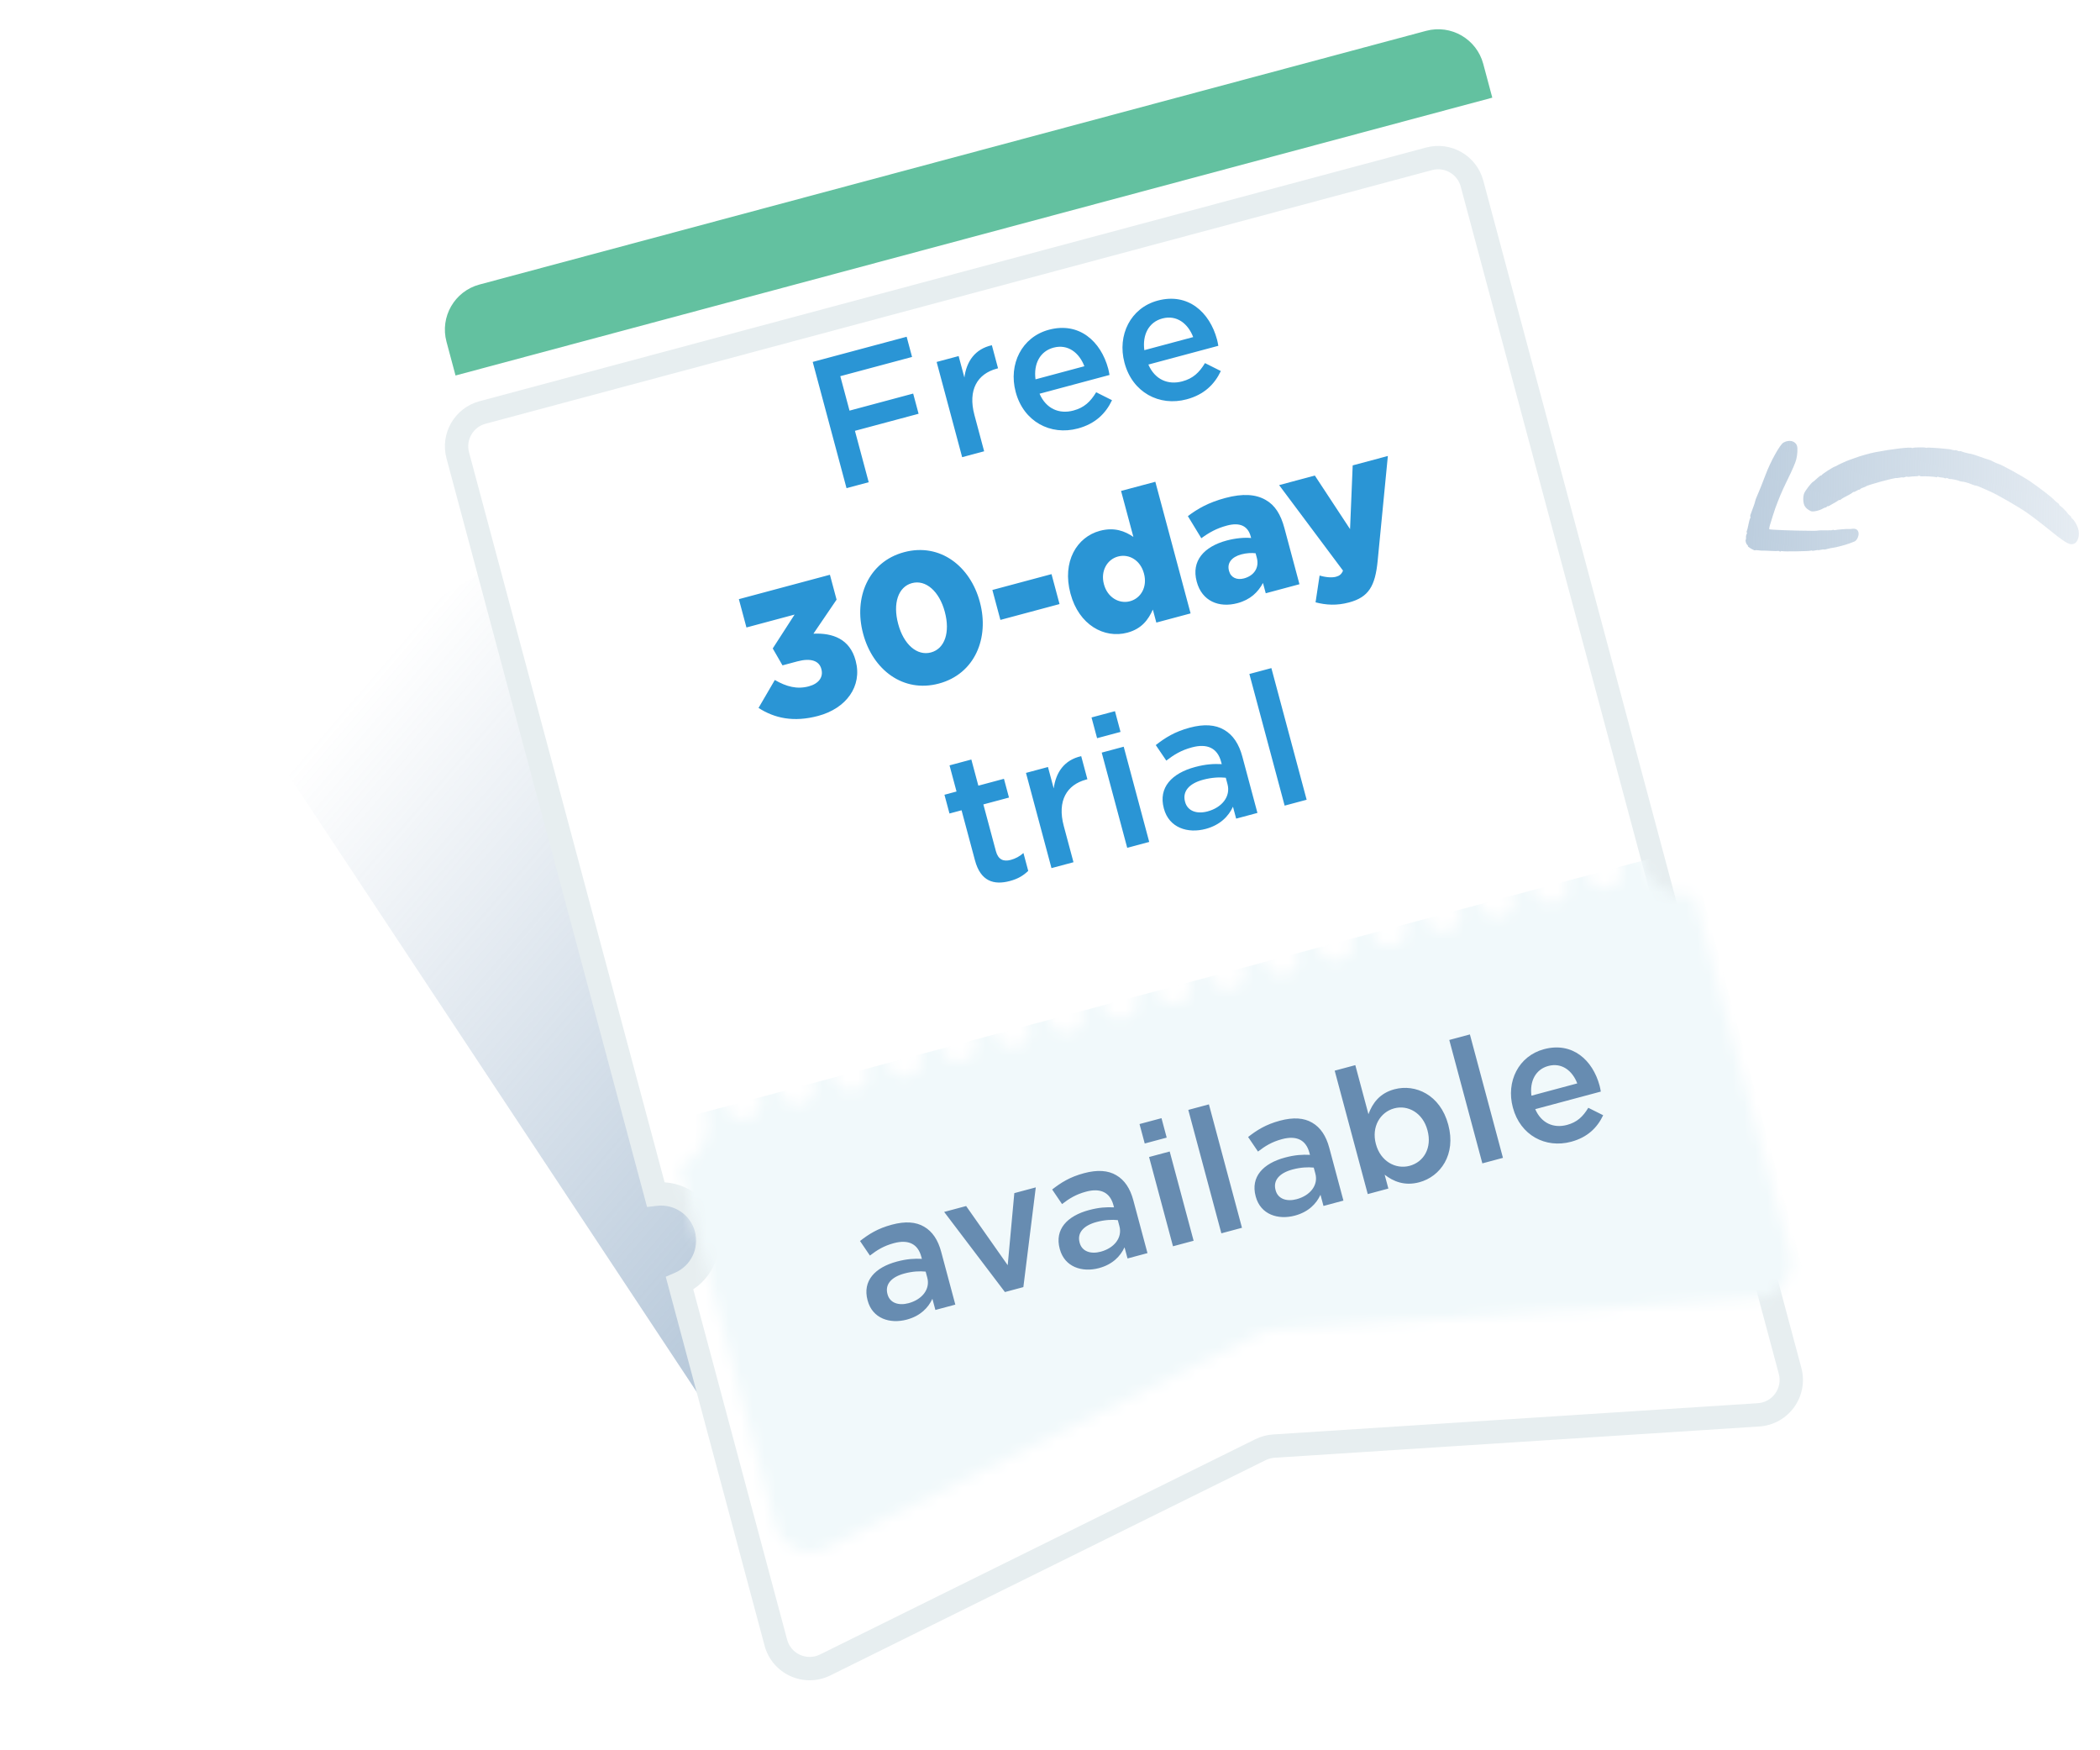 <svg width="180" height="150" viewBox="0 0 180 150" fill="none" xmlns="http://www.w3.org/2000/svg">
<g clip-path="url(#clip0_1_56)">
<g filter="url(#filter0_f_1_56)">
<path d="M66.125 128.975L21.125 60.974L76.125 28.475L95.125 94.975L66.125 128.975Z" fill="url(#paint0_linear_1_56)"/>
</g>
<rect x="60.18" y="91.74" width="81" height="7" transform="rotate(-15 60.18 91.74)" fill="#F2F6F7"/>
<g filter="url(#filter1_d_1_56)">
<mask id="path-3-outside-1_1_56" maskUnits="userSpaceOnUse" x="37.236" y="1.608" width="118.371" height="133.927" fill="black">
<rect fill="white" x="37.236" y="1.608" width="118.371" height="133.927"/>
<path fill-rule="evenodd" clip-rule="evenodd" d="M41.359 25.351C39.758 25.779 38.809 27.424 39.237 29.025L56.204 92.346C58.145 92.118 60.01 93.342 60.53 95.284C61.051 97.228 60.048 99.22 58.253 99.992L66.501 130.776C66.992 132.605 69.032 133.528 70.729 132.689L108.048 114.236C108.403 114.061 108.789 113.957 109.185 113.932L150.73 111.252C152.619 111.131 153.925 109.311 153.435 107.482L145.192 76.718C143.194 77.037 141.237 75.8 140.702 73.803C140.167 71.805 141.242 69.755 143.132 69.033L126.171 5.731C125.742 4.131 124.097 3.181 122.496 3.61L41.359 25.351ZM137.148 73.202C136.348 73.416 135.873 74.239 136.087 75.039C136.302 75.839 137.124 76.314 137.924 76.1C138.724 75.885 139.199 75.063 138.985 74.263C138.771 73.463 137.948 72.988 137.148 73.202ZM131.472 76.276C131.258 75.475 131.733 74.653 132.533 74.439C133.333 74.224 134.156 74.699 134.37 75.499C134.584 76.299 134.11 77.122 133.309 77.336C132.509 77.551 131.687 77.076 131.472 76.276ZM127.918 75.675C127.118 75.89 126.643 76.712 126.857 77.512C127.072 78.312 127.894 78.787 128.694 78.573C129.495 78.359 129.969 77.536 129.755 76.736C129.541 75.936 128.718 75.461 127.918 75.675ZM122.242 78.749C122.028 77.949 122.503 77.126 123.303 76.912C124.103 76.697 124.926 77.172 125.14 77.972C125.354 78.773 124.88 79.595 124.079 79.809C123.279 80.024 122.457 79.549 122.242 78.749ZM118.688 78.148C117.888 78.363 117.413 79.185 117.627 79.986C117.842 80.786 118.664 81.26 119.464 81.046C120.265 80.832 120.739 80.009 120.525 79.209C120.311 78.409 119.488 77.934 118.688 78.148ZM113.012 81.222C112.798 80.422 113.273 79.599 114.073 79.385C114.873 79.171 115.696 79.645 115.91 80.446C116.124 81.246 115.65 82.068 114.849 82.283C114.049 82.497 113.227 82.022 113.012 81.222ZM109.458 80.621C108.658 80.836 108.183 81.658 108.397 82.459C108.612 83.259 109.434 83.734 110.234 83.519C111.035 83.305 111.509 82.482 111.295 81.682C111.081 80.882 110.258 80.407 109.458 80.621ZM103.782 83.695C103.568 82.895 104.043 82.073 104.843 81.858C105.643 81.644 106.466 82.118 106.68 82.919C106.895 83.719 106.42 84.541 105.619 84.756C104.819 84.97 103.997 84.495 103.782 83.695ZM100.228 83.095C99.428 83.309 98.953 84.132 99.167 84.932C99.382 85.732 100.204 86.207 101.004 85.992C101.805 85.778 102.28 84.956 102.065 84.155C101.851 83.355 101.028 82.88 100.228 83.095ZM94.552 86.168C94.338 85.368 94.813 84.546 95.613 84.331C96.413 84.117 97.236 84.592 97.45 85.392C97.665 86.192 97.19 87.015 96.389 87.229C95.589 87.443 94.767 86.969 94.552 86.168ZM90.998 85.568C90.198 85.782 89.723 86.605 89.937 87.405C90.152 88.205 90.974 88.68 91.775 88.466C92.575 88.251 93.05 87.429 92.835 86.629C92.621 85.828 91.798 85.353 90.998 85.568ZM85.322 88.641C85.108 87.841 85.583 87.019 86.383 86.804C87.183 86.59 88.006 87.065 88.22 87.865C88.435 88.665 87.96 89.488 87.159 89.702C86.359 89.917 85.537 89.442 85.322 88.641ZM81.768 88.041C80.968 88.255 80.493 89.078 80.707 89.878C80.922 90.678 81.744 91.153 82.544 90.939C83.345 90.724 83.82 89.902 83.605 89.102C83.391 88.301 82.568 87.827 81.768 88.041ZM76.092 91.115C75.878 90.314 76.353 89.492 77.153 89.278C77.953 89.063 78.776 89.538 78.99 90.338C79.205 91.138 78.73 91.961 77.93 92.175C77.129 92.39 76.307 91.915 76.092 91.115ZM72.538 90.514C71.738 90.728 71.263 91.551 71.478 92.351C71.692 93.151 72.514 93.626 73.315 93.412C74.115 93.198 74.59 92.375 74.375 91.575C74.161 90.775 73.338 90.3 72.538 90.514ZM66.862 93.588C66.648 92.788 67.123 91.965 67.923 91.751C68.723 91.536 69.546 92.011 69.76 92.811C69.975 93.612 69.5 94.434 68.7 94.648C67.899 94.863 67.077 94.388 66.862 93.588ZM63.308 92.987C62.508 93.202 62.033 94.024 62.248 94.824C62.462 95.625 63.284 96.1 64.085 95.885C64.885 95.671 65.36 94.848 65.145 94.048C64.931 93.248 64.108 92.773 63.308 92.987Z"/>
</mask>
<path fill-rule="evenodd" clip-rule="evenodd" d="M41.359 25.351C39.758 25.779 38.809 27.424 39.237 29.025L56.204 92.346C58.145 92.118 60.01 93.342 60.53 95.284C61.051 97.228 60.048 99.22 58.253 99.992L66.501 130.776C66.992 132.605 69.032 133.528 70.729 132.689L108.048 114.236C108.403 114.061 108.789 113.957 109.185 113.932L150.73 111.252C152.619 111.131 153.925 109.311 153.435 107.482L145.192 76.718C143.194 77.037 141.237 75.8 140.702 73.803C140.167 71.805 141.242 69.755 143.132 69.033L126.171 5.731C125.742 4.131 124.097 3.181 122.496 3.61L41.359 25.351ZM137.148 73.202C136.348 73.416 135.873 74.239 136.087 75.039C136.302 75.839 137.124 76.314 137.924 76.1C138.724 75.885 139.199 75.063 138.985 74.263C138.771 73.463 137.948 72.988 137.148 73.202ZM131.472 76.276C131.258 75.475 131.733 74.653 132.533 74.439C133.333 74.224 134.156 74.699 134.37 75.499C134.584 76.299 134.11 77.122 133.309 77.336C132.509 77.551 131.687 77.076 131.472 76.276ZM127.918 75.675C127.118 75.89 126.643 76.712 126.857 77.512C127.072 78.312 127.894 78.787 128.694 78.573C129.495 78.359 129.969 77.536 129.755 76.736C129.541 75.936 128.718 75.461 127.918 75.675ZM122.242 78.749C122.028 77.949 122.503 77.126 123.303 76.912C124.103 76.697 124.926 77.172 125.14 77.972C125.354 78.773 124.88 79.595 124.079 79.809C123.279 80.024 122.457 79.549 122.242 78.749ZM118.688 78.148C117.888 78.363 117.413 79.185 117.627 79.986C117.842 80.786 118.664 81.26 119.464 81.046C120.265 80.832 120.739 80.009 120.525 79.209C120.311 78.409 119.488 77.934 118.688 78.148ZM113.012 81.222C112.798 80.422 113.273 79.599 114.073 79.385C114.873 79.171 115.696 79.645 115.91 80.446C116.124 81.246 115.65 82.068 114.849 82.283C114.049 82.497 113.227 82.022 113.012 81.222ZM109.458 80.621C108.658 80.836 108.183 81.658 108.397 82.459C108.612 83.259 109.434 83.734 110.234 83.519C111.035 83.305 111.509 82.482 111.295 81.682C111.081 80.882 110.258 80.407 109.458 80.621ZM103.782 83.695C103.568 82.895 104.043 82.073 104.843 81.858C105.643 81.644 106.466 82.118 106.68 82.919C106.895 83.719 106.42 84.541 105.619 84.756C104.819 84.97 103.997 84.495 103.782 83.695ZM100.228 83.095C99.428 83.309 98.953 84.132 99.167 84.932C99.382 85.732 100.204 86.207 101.004 85.992C101.805 85.778 102.28 84.956 102.065 84.155C101.851 83.355 101.028 82.88 100.228 83.095ZM94.552 86.168C94.338 85.368 94.813 84.546 95.613 84.331C96.413 84.117 97.236 84.592 97.45 85.392C97.665 86.192 97.19 87.015 96.389 87.229C95.589 87.443 94.767 86.969 94.552 86.168ZM90.998 85.568C90.198 85.782 89.723 86.605 89.937 87.405C90.152 88.205 90.974 88.68 91.775 88.466C92.575 88.251 93.05 87.429 92.835 86.629C92.621 85.828 91.798 85.353 90.998 85.568ZM85.322 88.641C85.108 87.841 85.583 87.019 86.383 86.804C87.183 86.59 88.006 87.065 88.22 87.865C88.435 88.665 87.96 89.488 87.159 89.702C86.359 89.917 85.537 89.442 85.322 88.641ZM81.768 88.041C80.968 88.255 80.493 89.078 80.707 89.878C80.922 90.678 81.744 91.153 82.544 90.939C83.345 90.724 83.82 89.902 83.605 89.102C83.391 88.301 82.568 87.827 81.768 88.041ZM76.092 91.115C75.878 90.314 76.353 89.492 77.153 89.278C77.953 89.063 78.776 89.538 78.99 90.338C79.205 91.138 78.73 91.961 77.93 92.175C77.129 92.39 76.307 91.915 76.092 91.115ZM72.538 90.514C71.738 90.728 71.263 91.551 71.478 92.351C71.692 93.151 72.514 93.626 73.315 93.412C74.115 93.198 74.59 92.375 74.375 91.575C74.161 90.775 73.338 90.3 72.538 90.514ZM66.862 93.588C66.648 92.788 67.123 91.965 67.923 91.751C68.723 91.536 69.546 92.011 69.76 92.811C69.975 93.612 69.5 94.434 68.7 94.648C67.899 94.863 67.077 94.388 66.862 93.588ZM63.308 92.987C62.508 93.202 62.033 94.024 62.248 94.824C62.462 95.625 63.284 96.1 64.085 95.885C64.885 95.671 65.36 94.848 65.145 94.048C64.931 93.248 64.108 92.773 63.308 92.987Z" fill="white"/>
<path d="M39.237 29.025L38.272 29.284L39.237 29.025ZM56.204 92.346L55.238 92.605L55.462 93.44L56.321 93.339L56.204 92.346ZM58.253 99.992L57.858 99.074L57.063 99.416L57.287 100.251L58.253 99.992ZM66.501 130.776L65.536 131.035L66.501 130.776ZM70.729 132.689L71.172 133.585L71.172 133.585L70.729 132.689ZM108.048 114.236L107.605 113.34L107.605 113.34L108.048 114.236ZM109.185 113.932L109.12 112.934L109.12 112.934L109.185 113.932ZM150.73 111.252L150.795 112.25L150.795 112.25L150.73 111.252ZM145.192 76.718L146.158 76.46L145.924 75.589L145.034 75.731L145.192 76.718ZM143.132 69.033L143.49 69.967L144.332 69.645L144.098 68.774L143.132 69.033ZM40.203 28.766C39.917 27.699 40.551 26.602 41.617 26.316L41.1 24.385C38.966 24.956 37.7 27.15 38.272 29.284L40.203 28.766ZM57.17 92.087L40.203 28.766L38.272 29.284L55.238 92.605L57.17 92.087ZM61.496 95.026C60.845 92.596 58.514 91.068 56.087 91.353L56.321 93.339C57.776 93.168 59.174 94.087 59.564 95.543L61.496 95.026ZM58.648 100.911C60.892 99.945 62.147 97.455 61.496 95.026L59.564 95.543C59.955 97 59.203 98.495 57.858 99.074L58.648 100.911ZM67.468 130.517L59.219 99.734L57.287 100.251L65.536 131.035L67.468 130.517ZM70.286 131.792C69.154 132.352 67.794 131.736 67.468 130.517L65.536 131.035C66.189 133.473 68.909 134.704 71.172 133.585L70.286 131.792ZM107.605 113.34L70.286 131.792L71.172 133.585L108.491 115.133L107.605 113.34ZM109.12 112.934C108.593 112.968 108.078 113.106 107.605 113.34L108.491 115.133C108.728 115.016 108.986 114.947 109.249 114.93L109.12 112.934ZM150.666 110.255L109.12 112.934L109.249 114.93L150.795 112.25L150.666 110.255ZM152.469 107.741C152.796 108.96 151.925 110.173 150.666 110.255L150.795 112.25C153.313 112.088 155.054 109.662 154.401 107.223L152.469 107.741ZM144.226 76.977L152.469 107.741L154.401 107.223L146.158 76.46L144.226 76.977ZM139.736 74.061C140.405 76.559 142.851 78.105 145.349 77.706L145.034 75.731C143.536 75.97 142.069 75.041 141.668 73.544L139.736 74.061ZM142.775 68.099C140.412 69.002 139.067 71.564 139.736 74.061L141.668 73.544C141.267 72.046 142.073 70.508 143.49 69.967L142.775 68.099ZM125.205 5.99L142.166 69.291L144.098 68.774L127.137 5.472L125.205 5.99ZM122.755 4.576C123.822 4.29 124.919 4.923 125.205 5.99L127.137 5.472C126.565 3.338 124.372 2.072 122.238 2.644L122.755 4.576ZM41.617 26.316L122.755 4.576L122.238 2.644L41.1 24.385L41.617 26.316ZM137.053 74.78C136.982 74.514 137.14 74.239 137.407 74.168L136.889 72.236C135.555 72.593 134.764 73.964 135.121 75.298L137.053 74.78ZM137.665 75.134C137.399 75.205 137.125 75.047 137.053 74.78L135.121 75.298C135.479 76.632 136.849 77.423 138.183 77.066L137.665 75.134ZM138.019 74.522C138.091 74.788 137.932 75.062 137.665 75.134L138.183 77.066C139.517 76.708 140.308 75.338 139.951 74.004L138.019 74.522ZM137.407 74.168C137.673 74.097 137.948 74.255 138.019 74.522L139.951 74.004C139.594 72.67 138.223 71.879 136.889 72.236L137.407 74.168ZM132.274 73.473C130.94 73.83 130.149 75.201 130.506 76.534L132.438 76.017C132.367 75.75 132.525 75.476 132.792 75.404L132.274 73.473ZM135.336 75.24C134.979 73.907 133.608 73.115 132.274 73.473L132.792 75.404C133.058 75.333 133.333 75.491 133.404 75.758L135.336 75.24ZM133.568 78.302C134.902 77.945 135.693 76.574 135.336 75.24L133.404 75.758C133.476 76.025 133.317 76.299 133.05 76.37L133.568 78.302ZM130.506 76.534C130.864 77.868 132.234 78.66 133.568 78.302L133.05 76.37C132.784 76.442 132.51 76.284 132.438 76.017L130.506 76.534ZM127.823 77.254C127.752 76.987 127.91 76.713 128.177 76.641L127.659 74.709C126.325 75.067 125.534 76.437 125.891 77.771L127.823 77.254ZM128.436 77.607C128.169 77.678 127.895 77.52 127.823 77.254L125.891 77.771C126.249 79.105 127.619 79.896 128.953 79.539L128.436 77.607ZM128.789 76.995C128.861 77.261 128.702 77.536 128.436 77.607L128.953 79.539C130.287 79.181 131.078 77.811 130.721 76.477L128.789 76.995ZM128.177 76.641C128.443 76.57 128.718 76.728 128.789 76.995L130.721 76.477C130.364 75.143 128.993 74.352 127.659 74.709L128.177 76.641ZM123.044 75.946C121.71 76.303 120.919 77.674 121.276 79.008L123.208 78.49C123.137 78.223 123.295 77.949 123.562 77.878L123.044 75.946ZM126.106 77.714C125.749 76.38 124.378 75.588 123.044 75.946L123.562 77.878C123.828 77.806 124.103 77.965 124.174 78.231L126.106 77.714ZM124.338 80.775C125.672 80.418 126.463 79.047 126.106 77.714L124.174 78.231C124.246 78.498 124.087 78.772 123.821 78.844L124.338 80.775ZM121.276 79.008C121.634 80.341 123.005 81.133 124.338 80.775L123.821 78.844C123.554 78.915 123.28 78.757 123.208 78.49L121.276 79.008ZM118.593 79.727C118.522 79.46 118.68 79.186 118.947 79.114L118.429 77.182C117.095 77.54 116.304 78.911 116.661 80.244L118.593 79.727ZM119.206 80.08C118.939 80.152 118.665 79.993 118.593 79.727L116.661 80.244C117.019 81.578 118.39 82.369 119.723 82.012L119.206 80.08ZM119.559 79.468C119.631 79.734 119.472 80.009 119.206 80.08L119.723 82.012C121.057 81.655 121.848 80.284 121.491 78.95L119.559 79.468ZM118.947 79.114C119.213 79.043 119.488 79.201 119.559 79.468L121.491 78.95C121.134 77.617 119.763 76.825 118.429 77.182L118.947 79.114ZM113.814 78.419C112.48 78.776 111.689 80.147 112.046 81.481L113.978 80.963C113.907 80.697 114.065 80.422 114.332 80.351L113.814 78.419ZM116.876 80.187C116.519 78.853 115.148 78.062 113.814 78.419L114.332 80.351C114.598 80.279 114.873 80.438 114.944 80.704L116.876 80.187ZM115.108 83.249C116.442 82.891 117.233 81.52 116.876 80.187L114.944 80.704C115.016 80.971 114.857 81.245 114.591 81.317L115.108 83.249ZM112.046 81.481C112.404 82.814 113.775 83.606 115.108 83.249L114.591 81.317C114.324 81.388 114.05 81.23 113.978 80.963L112.046 81.481ZM109.363 82.2C109.292 81.933 109.45 81.659 109.717 81.587L109.199 79.656C107.865 80.013 107.074 81.384 107.431 82.717L109.363 82.2ZM109.976 82.553C109.709 82.625 109.435 82.466 109.363 82.2L107.431 82.717C107.789 84.051 109.16 84.843 110.493 84.485L109.976 82.553ZM110.329 81.941C110.401 82.208 110.242 82.482 109.976 82.553L110.493 84.485C111.827 84.128 112.618 82.757 112.261 81.423L110.329 81.941ZM109.717 81.587C109.984 81.516 110.258 81.674 110.329 81.941L112.261 81.423C111.904 80.09 110.533 79.298 109.199 79.656L109.717 81.587ZM104.584 80.892C103.251 81.249 102.459 82.62 102.816 83.954L104.748 83.436C104.677 83.17 104.835 82.895 105.102 82.824L104.584 80.892ZM107.646 82.66C107.289 81.326 105.918 80.535 104.584 80.892L105.102 82.824C105.369 82.752 105.643 82.911 105.714 83.178L107.646 82.66ZM105.878 85.722C107.212 85.364 108.003 83.994 107.646 82.66L105.714 83.178C105.786 83.444 105.627 83.719 105.361 83.79L105.878 85.722ZM102.816 83.954C103.174 85.288 104.545 86.079 105.878 85.722L105.361 83.79C105.094 83.861 104.82 83.703 104.748 83.436L102.816 83.954ZM100.133 84.673C100.062 84.406 100.22 84.132 100.487 84.061L99.969 82.129C98.635 82.486 97.844 83.857 98.201 85.191L100.133 84.673ZM100.746 85.026C100.479 85.098 100.205 84.94 100.133 84.673L98.201 85.191C98.559 86.524 99.93 87.316 101.263 86.958L100.746 85.026ZM101.099 84.414C101.171 84.681 101.012 84.955 100.746 85.026L101.263 86.958C102.597 86.601 103.388 85.23 103.031 83.897L101.099 84.414ZM100.487 84.061C100.754 83.989 101.028 84.147 101.099 84.414L103.031 83.897C102.674 82.563 101.303 81.771 99.969 82.129L100.487 84.061ZM95.354 83.365C94.02 83.723 93.229 85.094 93.586 86.427L95.518 85.909C95.447 85.643 95.605 85.369 95.872 85.297L95.354 83.365ZM98.416 85.133C98.059 83.799 96.688 83.008 95.354 83.365L95.872 85.297C96.139 85.226 96.413 85.384 96.484 85.651L98.416 85.133ZM96.648 88.195C97.982 87.838 98.773 86.467 98.416 85.133L96.484 85.651C96.556 85.917 96.397 86.192 96.131 86.263L96.648 88.195ZM93.586 86.427C93.944 87.761 95.315 88.552 96.648 88.195L96.131 86.263C95.864 86.335 95.59 86.176 95.518 85.909L93.586 86.427ZM90.903 87.146C90.832 86.879 90.99 86.605 91.257 86.534L90.739 84.602C89.406 84.959 88.614 86.33 88.972 87.664L90.903 87.146ZM91.516 87.5C91.249 87.571 90.975 87.413 90.903 87.146L88.972 87.664C89.329 88.997 90.7 89.789 92.033 89.431L91.516 87.5ZM91.869 86.887C91.941 87.154 91.782 87.428 91.516 87.5L92.033 89.431C93.367 89.074 94.158 87.703 93.801 86.37L91.869 86.887ZM91.257 86.534C91.524 86.462 91.798 86.621 91.869 86.887L93.801 86.37C93.444 85.036 92.073 84.245 90.739 84.602L91.257 86.534ZM86.124 85.838C84.791 86.196 83.999 87.567 84.356 88.9L86.288 88.383C86.217 88.116 86.375 87.842 86.642 87.77L86.124 85.838ZM89.186 87.606C88.829 86.273 87.458 85.481 86.124 85.838L86.642 87.77C86.909 87.699 87.183 87.857 87.254 88.124L89.186 87.606ZM87.418 90.668C88.752 90.311 89.543 88.94 89.186 87.606L87.254 88.124C87.326 88.391 87.167 88.665 86.901 88.736L87.418 90.668ZM84.356 88.9C84.714 90.234 86.085 91.025 87.418 90.668L86.901 88.736C86.634 88.808 86.36 88.649 86.288 88.383L84.356 88.9ZM81.673 89.619C81.602 89.353 81.76 89.078 82.027 89.007L81.509 87.075C80.176 87.432 79.384 88.803 79.742 90.137L81.673 89.619ZM82.286 89.973C82.019 90.044 81.745 89.886 81.673 89.619L79.742 90.137C80.099 91.471 81.47 92.262 82.803 91.905L82.286 89.973ZM82.639 89.361C82.711 89.627 82.552 89.901 82.286 89.973L82.803 91.905C84.137 91.547 84.928 90.177 84.571 88.843L82.639 89.361ZM82.027 89.007C82.294 88.935 82.568 89.094 82.639 89.361L84.571 88.843C84.214 87.509 82.843 86.718 81.509 87.075L82.027 89.007ZM76.894 88.312C75.561 88.669 74.769 90.04 75.126 91.374L77.058 90.856C76.987 90.589 77.145 90.315 77.412 90.243L76.894 88.312ZM79.956 90.079C79.599 88.746 78.228 87.954 76.894 88.312L77.412 90.243C77.679 90.172 77.953 90.33 78.024 90.597L79.956 90.079ZM78.188 93.141C79.522 92.784 80.314 91.413 79.956 90.079L78.024 90.597C78.096 90.864 77.938 91.138 77.671 91.209L78.188 93.141ZM75.126 91.374C75.484 92.707 76.855 93.499 78.188 93.141L77.671 91.209C77.404 91.281 77.13 91.123 77.058 90.856L75.126 91.374ZM72.443 92.092C72.372 91.826 72.53 91.552 72.797 91.48L72.279 89.548C70.946 89.906 70.154 91.276 70.511 92.61L72.443 92.092ZM73.056 92.446C72.789 92.517 72.515 92.359 72.443 92.092L70.511 92.61C70.869 93.944 72.24 94.735 73.573 94.378L73.056 92.446ZM73.409 91.834C73.481 92.1 73.323 92.374 73.056 92.446L73.573 94.378C74.907 94.02 75.698 92.65 75.341 91.316L73.409 91.834ZM72.797 91.48C73.064 91.409 73.338 91.567 73.409 91.834L75.341 91.316C74.984 89.982 73.613 89.191 72.279 89.548L72.797 91.48ZM67.664 90.785C66.331 91.142 65.539 92.513 65.897 93.847L67.828 93.329C67.757 93.062 67.915 92.788 68.182 92.717L67.664 90.785ZM70.726 92.553C70.369 91.219 68.998 90.427 67.664 90.785L68.182 92.717C68.449 92.645 68.723 92.803 68.794 93.07L70.726 92.553ZM68.958 95.614C70.292 95.257 71.084 93.886 70.726 92.553L68.794 93.07C68.866 93.337 68.707 93.611 68.441 93.683L68.958 95.614ZM65.897 93.847C66.254 95.18 67.625 95.972 68.958 95.614L68.441 93.683C68.174 93.754 67.9 93.596 67.828 93.329L65.897 93.847ZM63.213 94.566C63.142 94.299 63.3 94.025 63.567 93.953L63.049 92.021C61.716 92.379 60.924 93.75 61.282 95.083L63.213 94.566ZM63.826 94.919C63.559 94.991 63.285 94.832 63.213 94.566L61.282 95.083C61.639 96.417 63.01 97.208 64.343 96.851L63.826 94.919ZM64.179 94.307C64.251 94.573 64.093 94.848 63.826 94.919L64.343 96.851C65.677 96.494 66.469 95.123 66.111 93.789L64.179 94.307ZM63.567 93.953C63.834 93.882 64.108 94.04 64.179 94.307L66.111 93.789C65.754 92.456 64.383 91.664 63.049 92.021L63.567 93.953Z" fill="#E7EEF0" mask="url(#path-3-outside-1_1_56)"/>
</g>
<mask id="mask0_1_56" style="mask-type:alpha" maskUnits="userSpaceOnUse" x="39" y="3" width="115" height="131">
<path fill-rule="evenodd" clip-rule="evenodd" d="M41.359 25.351C39.758 25.779 38.809 27.424 39.237 29.025L56.204 92.346C58.145 92.118 60.01 93.342 60.53 95.284C61.051 97.228 60.048 99.22 58.253 99.992L66.501 130.776C66.992 132.605 69.032 133.528 70.729 132.689L108.048 114.236C108.403 114.061 108.789 113.957 109.185 113.932L150.73 111.252C152.619 111.131 153.925 109.311 153.435 107.482L145.192 76.718C143.194 77.037 141.237 75.8 140.702 73.803C140.167 71.805 141.242 69.755 143.132 69.033L126.171 5.731C125.742 4.131 124.097 3.181 122.496 3.61L41.359 25.351ZM137.148 73.202C136.348 73.416 135.873 74.239 136.087 75.039C136.302 75.839 137.124 76.314 137.924 76.1C138.724 75.885 139.199 75.063 138.985 74.263C138.771 73.463 137.948 72.988 137.148 73.202ZM131.472 76.276C131.258 75.475 131.733 74.653 132.533 74.439C133.333 74.224 134.156 74.699 134.37 75.499C134.584 76.299 134.11 77.122 133.309 77.336C132.509 77.551 131.687 77.076 131.472 76.276ZM127.918 75.675C127.118 75.89 126.643 76.712 126.857 77.512C127.072 78.312 127.894 78.787 128.694 78.573C129.495 78.359 129.969 77.536 129.755 76.736C129.541 75.936 128.718 75.461 127.918 75.675ZM122.242 78.749C122.028 77.949 122.503 77.126 123.303 76.912C124.103 76.697 124.926 77.172 125.14 77.972C125.354 78.773 124.88 79.595 124.079 79.809C123.279 80.024 122.457 79.549 122.242 78.749ZM118.688 78.148C117.888 78.363 117.413 79.185 117.627 79.986C117.842 80.786 118.664 81.26 119.464 81.046C120.265 80.832 120.739 80.009 120.525 79.209C120.311 78.409 119.488 77.934 118.688 78.148ZM113.012 81.222C112.798 80.422 113.273 79.599 114.073 79.385C114.873 79.171 115.696 79.645 115.91 80.446C116.124 81.246 115.65 82.068 114.849 82.283C114.049 82.497 113.227 82.022 113.012 81.222ZM109.458 80.621C108.658 80.836 108.183 81.658 108.397 82.459C108.612 83.259 109.434 83.734 110.234 83.519C111.035 83.305 111.509 82.482 111.295 81.682C111.081 80.882 110.258 80.407 109.458 80.621ZM103.782 83.695C103.568 82.895 104.043 82.073 104.843 81.858C105.643 81.644 106.466 82.118 106.68 82.919C106.895 83.719 106.42 84.541 105.619 84.756C104.819 84.97 103.997 84.495 103.782 83.695ZM100.228 83.095C99.428 83.309 98.953 84.132 99.167 84.932C99.382 85.732 100.204 86.207 101.004 85.992C101.805 85.778 102.28 84.956 102.065 84.155C101.851 83.355 101.028 82.88 100.228 83.095ZM94.552 86.168C94.338 85.368 94.813 84.546 95.613 84.331C96.413 84.117 97.236 84.592 97.45 85.392C97.665 86.192 97.19 87.015 96.389 87.229C95.589 87.443 94.767 86.969 94.552 86.168ZM90.998 85.568C90.198 85.782 89.723 86.605 89.937 87.405C90.152 88.205 90.974 88.68 91.775 88.466C92.575 88.251 93.05 87.429 92.835 86.629C92.621 85.828 91.798 85.353 90.998 85.568ZM85.322 88.641C85.108 87.841 85.583 87.019 86.383 86.804C87.183 86.59 88.006 87.065 88.22 87.865C88.435 88.665 87.96 89.488 87.159 89.702C86.359 89.917 85.537 89.442 85.322 88.641ZM81.768 88.041C80.968 88.255 80.493 89.078 80.707 89.878C80.922 90.678 81.744 91.153 82.544 90.939C83.345 90.724 83.82 89.902 83.605 89.102C83.391 88.301 82.568 87.827 81.768 88.041ZM76.092 91.115C75.878 90.314 76.353 89.492 77.153 89.278C77.953 89.063 78.776 89.538 78.99 90.338C79.205 91.138 78.73 91.961 77.93 92.175C77.129 92.39 76.307 91.915 76.092 91.115ZM72.538 90.514C71.738 90.728 71.263 91.551 71.478 92.351C71.692 93.151 72.514 93.626 73.315 93.412C74.115 93.198 74.59 92.375 74.375 91.575C74.161 90.775 73.338 90.3 72.538 90.514ZM66.862 93.588C66.648 92.788 67.123 91.965 67.923 91.751C68.723 91.536 69.546 92.011 69.76 92.811C69.975 93.612 69.5 94.434 68.7 94.648C67.899 94.863 67.077 94.388 66.862 93.588ZM63.308 92.987C62.508 93.202 62.033 94.024 62.248 94.824C62.462 95.625 63.284 96.1 64.085 95.885C64.885 95.671 65.36 94.848 65.145 94.048C64.931 93.248 64.108 92.773 63.308 92.987Z" fill="white"/>
</mask>
<g mask="url(#mask0_1_56)">
<rect width="92" height="42" transform="matrix(0.966 -0.259 -0.259 -0.966 66.848 137.072)" fill="#F1F9FB"/>
</g>
<path d="M72.559 41.836L69.661 31.017L77.713 28.86L78.176 30.591L72.025 32.239L72.816 35.191L78.272 33.729L78.736 35.46L73.28 36.922L74.46 41.326L72.559 41.836ZM82.47 39.18L80.283 31.02L82.169 30.515L82.662 32.354C82.84 30.981 83.564 29.909 85.017 29.586L85.547 31.564L85.439 31.593C83.786 32.036 82.943 33.405 83.523 35.569L84.355 38.675L82.47 39.18ZM92.387 36.722C90.038 37.351 87.74 36.128 87.064 33.609L87.056 33.578C86.427 31.229 87.571 28.885 89.905 28.26C92.501 27.564 94.362 29.252 94.991 31.601C95.037 31.771 95.067 31.945 95.101 32.135L89.104 33.742C89.665 35.032 90.787 35.51 92.008 35.183C92.936 34.935 93.463 34.429 93.957 33.617L95.316 34.297C94.776 35.436 93.887 36.32 92.387 36.722ZM88.758 32.51L92.946 31.387C92.503 30.23 91.536 29.463 90.299 29.794C89.14 30.105 88.584 31.181 88.758 32.51ZM101.715 34.222C99.365 34.852 97.067 33.629 96.392 31.11L96.383 31.079C95.754 28.73 96.898 26.386 99.232 25.761C101.828 25.065 103.689 26.753 104.318 29.102C104.364 29.272 104.394 29.446 104.428 29.636L98.432 31.243C98.993 32.533 100.115 33.011 101.336 32.684C102.263 32.436 102.79 31.93 103.285 31.118L104.643 31.798C104.103 32.936 103.214 33.821 101.715 34.222ZM98.085 30.01L102.273 28.888C101.831 27.731 100.863 26.963 99.626 27.295C98.467 27.605 97.911 28.682 98.085 30.01ZM70.136 61.352C68.034 61.915 66.398 61.558 65.017 60.67L66.413 58.275C67.412 58.852 68.32 59.089 69.325 58.82C70.191 58.588 70.585 58.018 70.406 57.354L70.398 57.323C70.212 56.627 69.497 56.372 68.338 56.682L67.071 57.022L66.235 55.573L68.108 52.669L63.981 53.775L63.331 51.348L71.136 49.257L71.707 51.39L69.723 54.307C71.359 54.233 72.839 54.747 73.336 56.602L73.344 56.633C73.928 58.812 72.532 60.71 70.136 61.352ZM80.477 58.581C77.401 59.405 74.806 57.384 73.986 54.324L73.978 54.293C73.158 51.233 74.418 48.146 77.493 47.322C80.569 46.498 83.164 48.519 83.984 51.579L83.992 51.61C84.812 54.67 83.568 57.753 80.477 58.581ZM79.796 55.915C81.001 55.592 81.447 54.164 80.987 52.448L80.979 52.417C80.515 50.686 79.36 49.654 78.17 49.973C76.98 50.292 76.519 51.724 76.983 53.455L76.991 53.486C77.459 55.232 78.605 56.233 79.796 55.915ZM85.748 53.127L85.061 50.561L90.13 49.203L90.817 51.769L85.748 53.127ZM96.629 54.22C94.651 54.75 92.477 53.56 91.76 50.886L91.752 50.856C91.023 48.136 92.296 46.022 94.274 45.492C95.526 45.157 96.436 45.526 97.147 46.014L96.091 42.073L99.028 41.287L102.051 52.569L99.114 53.355L98.816 52.243C98.43 53.091 97.881 53.885 96.629 54.22ZM96.852 51.527C97.81 51.27 98.356 50.279 98.058 49.166L98.049 49.135C97.751 48.022 96.783 47.437 95.825 47.694C94.897 47.942 94.32 48.942 94.619 50.054L94.627 50.085C94.925 51.198 95.924 51.775 96.852 51.527ZM106.069 51.691C104.477 52.117 103.023 51.513 102.58 49.859L102.572 49.828C102.104 48.082 103.181 46.849 105.144 46.323C105.932 46.112 106.711 46.052 107.24 46.109L107.203 45.97C106.967 45.089 106.293 44.74 105.165 45.042C104.284 45.278 103.65 45.63 102.971 46.127L101.818 44.233C102.657 43.594 103.591 43.062 105.028 42.677C106.527 42.275 107.643 42.357 108.485 42.844C109.285 43.292 109.779 44.087 110.094 45.262L111.382 50.068L108.492 50.843L108.256 49.962C107.823 50.757 107.181 51.392 106.069 51.691ZM106.627 49.57C107.492 49.338 107.954 48.651 107.727 47.801L107.623 47.415C107.281 47.374 106.839 47.393 106.406 47.509C105.54 47.741 105.169 48.271 105.339 48.905L105.347 48.936C105.5 49.507 106.024 49.731 106.627 49.57ZM115.719 45.345L115.945 39.884L118.959 39.077L118.086 48.057C117.874 50.234 117.315 51.178 115.631 51.63C114.58 51.911 113.671 51.857 112.762 51.62L113.108 49.324C113.666 49.489 114.186 49.516 114.511 49.429C114.804 49.35 114.985 49.219 115.115 48.902L109.64 41.574L112.7 40.754L115.719 45.345ZM86.561 75.503C85.186 75.871 84.051 75.53 83.57 73.737L82.419 69.441L81.384 69.718L80.953 68.111L81.988 67.833L81.388 65.592L83.258 65.091L83.858 67.332L86.053 66.744L86.484 68.351L84.289 68.939L85.362 72.942C85.556 73.669 86.006 73.863 86.639 73.693C87.041 73.585 87.403 73.389 87.724 73.104L88.134 74.634C87.725 75.025 87.288 75.308 86.561 75.503ZM90.127 74.398L87.941 66.238L89.826 65.733L90.319 67.572C90.498 66.199 91.221 65.127 92.675 64.804L93.205 66.782L93.097 66.811C91.443 67.254 90.6 68.623 91.18 70.787L92.013 73.893L90.127 74.398ZM94.036 63.263L93.559 61.486L95.569 60.948L96.045 62.725L94.036 63.263ZM96.619 72.659L94.433 64.499L96.318 63.993L98.505 72.154L96.619 72.659ZM103.343 71.039C101.813 71.449 100.206 70.952 99.763 69.299L99.755 69.268C99.278 67.49 100.442 66.268 102.435 65.734C103.363 65.485 104.034 65.454 104.721 65.486L104.667 65.285C104.352 64.11 103.48 63.698 102.166 64.05C101.239 64.298 100.628 64.677 99.969 65.185L99.066 63.854C99.874 63.223 100.681 62.709 101.979 62.361C103.2 62.034 104.179 62.103 104.928 62.548C105.692 62.989 106.198 63.765 106.484 64.831L107.78 69.668L105.956 70.157L105.683 69.137C105.305 69.951 104.595 70.704 103.343 71.039ZM103.505 69.538C104.741 69.207 105.497 68.259 105.216 67.208L105.067 66.652C104.538 66.595 103.867 66.626 103.125 66.824C101.904 67.151 101.341 67.832 101.573 68.698L101.581 68.729C101.793 69.517 102.593 69.783 103.505 69.538ZM110.112 69.043L107.089 57.761L108.975 57.256L111.998 68.538L110.112 69.043Z" fill="#2A95D5"/>
<path d="M77.726 113.091C76.292 113.475 74.785 113.01 74.37 111.459L74.362 111.43C73.915 109.764 75.006 108.618 76.875 108.117C77.744 107.884 78.373 107.855 79.018 107.884L78.967 107.696C78.672 106.595 77.854 106.208 76.623 106.538C75.754 106.771 75.181 107.127 74.563 107.603L73.716 106.354C74.474 105.763 75.23 105.281 76.447 104.955C77.592 104.648 78.51 104.713 79.212 105.13C79.928 105.544 80.403 106.271 80.67 107.271L81.885 111.806L80.176 112.264L79.92 111.308C79.565 112.07 78.9 112.777 77.726 113.091ZM77.877 111.684C79.037 111.373 79.746 110.485 79.482 109.499L79.342 108.978C78.846 108.924 78.217 108.953 77.522 109.139C76.377 109.446 75.849 110.084 76.067 110.896L76.075 110.925C76.272 111.664 77.023 111.913 77.877 111.684ZM86.137 110.729L80.928 103.863L82.811 103.358L86.375 108.429L86.941 102.252L88.781 101.759L87.717 110.305L86.137 110.729ZM94.196 108.678C92.762 109.062 91.255 108.596 90.84 107.046L90.832 107.017C90.385 105.351 91.476 104.205 93.345 103.704C94.214 103.471 94.843 103.442 95.488 103.471L95.437 103.283C95.142 102.182 94.324 101.795 93.093 102.125C92.223 102.358 91.651 102.714 91.033 103.19L90.186 101.941C90.944 101.35 91.7 100.868 92.917 100.542C94.061 100.235 94.98 100.3 95.681 100.717C96.398 101.131 96.872 101.858 97.14 102.858L98.355 107.393L96.646 107.851L96.389 106.895C96.035 107.657 95.37 108.363 94.196 108.678ZM94.347 107.271C95.506 106.96 96.215 106.072 95.951 105.086L95.812 104.565C95.316 104.511 94.687 104.54 93.992 104.726C92.847 105.033 92.319 105.671 92.537 106.483L92.544 106.512C92.742 107.251 93.492 107.5 94.347 107.271ZM98.12 97.999L97.673 96.332L99.557 95.828L100.003 97.494L98.12 97.999ZM100.542 106.807L98.492 99.157L100.26 98.683L102.31 106.333L100.542 106.807ZM104.688 105.696L101.854 95.119L103.621 94.645L106.455 105.222L104.688 105.696ZM110.991 104.178C109.557 104.562 108.05 104.096 107.635 102.546L107.627 102.517C107.181 100.851 108.271 99.704 110.14 99.204C111.009 98.971 111.638 98.942 112.283 98.971L112.232 98.783C111.937 97.681 111.119 97.295 109.888 97.625C109.019 97.858 108.446 98.213 107.828 98.689L106.981 97.441C107.739 96.85 108.495 96.368 109.712 96.042C110.857 95.735 111.775 95.799 112.477 96.217C113.193 96.631 113.667 97.358 113.935 98.357L115.151 102.892L113.441 103.351L113.185 102.394C112.83 103.157 112.165 103.863 110.991 104.178ZM111.142 102.771C112.302 102.46 113.011 101.571 112.747 100.586L112.607 100.064C112.111 100.011 111.482 100.04 110.787 100.226C109.642 100.533 109.114 101.171 109.332 101.982L109.34 102.011C109.537 102.75 110.288 103 111.142 102.771ZM121.654 101.321C120.379 101.662 119.411 101.238 118.685 100.672L119.003 101.86L117.236 102.334L114.402 91.757L116.169 91.283L117.295 95.485C117.647 94.537 118.258 93.689 119.519 93.352C121.315 92.87 123.449 93.82 124.132 96.371L124.14 96.4C124.823 98.95 123.465 100.835 121.654 101.321ZM120.826 99.912C122.029 99.59 122.762 98.384 122.358 96.877L122.35 96.848C121.954 95.37 120.68 94.671 119.506 94.986C118.304 95.308 117.539 96.569 117.931 98.032L117.939 98.061C118.331 99.525 119.624 100.234 120.826 99.912ZM127.058 99.702L124.224 89.125L125.991 88.651L128.825 99.228L127.058 99.702ZM134.669 97.849C132.467 98.439 130.312 97.293 129.679 94.931L129.671 94.902C129.081 92.7 130.154 90.502 132.342 89.916C134.776 89.264 136.52 90.846 137.11 93.048C137.153 93.208 137.181 93.371 137.213 93.549L131.591 95.055C132.118 96.265 133.169 96.713 134.314 96.407C135.183 96.174 135.677 95.7 136.141 94.939L137.415 95.576C136.909 96.643 136.075 97.472 134.669 97.849ZM131.266 93.9L135.193 92.848C134.778 91.763 133.871 91.043 132.712 91.354C131.625 91.645 131.104 92.655 131.266 93.9Z" fill="#678CB1"/>
<path d="M38.27 29.284C37.698 27.15 38.964 24.956 41.098 24.385L122.236 2.644C124.37 2.072 126.563 3.338 127.135 5.472L127.911 8.37L39.046 32.181L38.27 29.284Z" fill="#63C1A0"/>
<path fill-rule="evenodd" clip-rule="evenodd" d="M173.995 41.242C174.857 41.83 175.88 42.622 176.085 42.86C176.15 42.937 176.269 43.037 176.348 43.083C176.428 43.129 176.493 43.198 176.495 43.236C176.496 43.275 176.556 43.341 176.628 43.383C176.758 43.458 177.131 43.844 177.256 44.033C177.291 44.086 177.366 44.156 177.421 44.188C177.477 44.22 177.523 44.278 177.524 44.317C177.525 44.356 177.561 44.408 177.603 44.432C177.741 44.512 177.996 44.92 178.106 45.238C178.311 45.832 178.123 46.507 177.721 46.616C177.338 46.72 177.048 46.538 175.136 44.994C174.722 44.66 174.1 44.19 173.754 43.95C172.978 43.412 171.197 42.385 170.565 42.112C170.307 42 169.949 41.842 169.769 41.76C169.589 41.678 169.408 41.616 169.367 41.621C169.326 41.626 169.156 41.572 168.988 41.501C168.678 41.37 168.35 41.281 168.141 41.27C168.078 41.266 167.984 41.241 167.933 41.213C167.827 41.154 167.213 41.03 167.134 41.051C167.105 41.059 167.027 41.035 166.961 40.996C166.894 40.958 166.827 40.95 166.81 40.979C166.794 41.007 166.739 41.007 166.689 40.979C166.64 40.95 166.512 40.924 166.406 40.919C166.3 40.915 166.181 40.893 166.141 40.87C166.102 40.848 166.056 40.852 166.04 40.881C166.023 40.91 165.979 40.916 165.941 40.894C165.867 40.851 164.857 40.794 164.732 40.826C164.689 40.837 164.613 40.821 164.562 40.792C164.511 40.762 164.458 40.757 164.444 40.781C164.431 40.804 164.303 40.822 164.161 40.821C164.019 40.82 163.819 40.835 163.717 40.855C163.616 40.876 163.506 40.877 163.474 40.858C163.442 40.84 163.355 40.852 163.281 40.886C163.207 40.92 163.123 40.933 163.093 40.916C163.063 40.899 162.943 40.907 162.825 40.935C162.707 40.962 162.597 40.977 162.582 40.968C162.476 40.907 159.983 41.587 159.922 41.693C159.913 41.709 159.811 41.751 159.696 41.787C159.58 41.823 159.468 41.882 159.447 41.919C159.427 41.955 159.392 41.974 159.37 41.961C159.348 41.948 159.238 41.995 159.127 42.064C159.016 42.133 158.905 42.179 158.881 42.165C158.857 42.151 158.822 42.167 158.802 42.2C158.783 42.234 158.624 42.336 158.448 42.427C157.987 42.666 157.888 42.723 157.792 42.804C157.746 42.844 157.689 42.866 157.668 42.853C157.646 42.841 157.59 42.864 157.544 42.904C157.498 42.944 157.347 43.037 157.209 43.11C157.071 43.183 156.901 43.28 156.831 43.326C156.762 43.371 156.685 43.398 156.661 43.384C156.638 43.37 156.598 43.394 156.573 43.437C156.548 43.48 156.51 43.505 156.487 43.492C156.465 43.479 156.359 43.519 156.252 43.582C155.933 43.768 155.369 43.887 155.207 43.802C154.932 43.658 154.813 43.56 154.702 43.385C154.541 43.133 154.517 42.569 154.653 42.256C154.762 42.008 155.262 41.364 155.396 41.299C155.433 41.282 155.591 41.147 155.748 40.999C155.905 40.852 156.052 40.741 156.073 40.753C156.095 40.765 156.129 40.745 156.15 40.71C156.204 40.615 157.092 40.041 157.27 39.986C157.353 39.96 157.429 39.926 157.438 39.91C157.461 39.87 158.4 39.446 158.553 39.406C158.622 39.389 158.834 39.313 159.025 39.238C159.392 39.093 160.289 38.84 160.737 38.755C162.189 38.477 163.729 38.297 163.883 38.386C163.913 38.403 163.956 38.402 163.98 38.384C164.039 38.337 164.975 38.322 165.053 38.367C165.088 38.387 165.135 38.389 165.159 38.37C165.198 38.339 166.159 38.395 166.714 38.46C166.856 38.477 167.018 38.493 167.075 38.495C167.131 38.498 167.262 38.527 167.365 38.559C167.467 38.592 167.577 38.604 167.609 38.587C167.64 38.57 167.721 38.588 167.789 38.627C167.857 38.666 167.94 38.683 167.974 38.664C168.008 38.646 168.078 38.655 168.13 38.685C168.221 38.738 168.741 38.872 169.003 38.911C169.073 38.921 169.386 39.023 169.698 39.138C170.011 39.252 170.346 39.365 170.443 39.387C170.54 39.409 170.727 39.49 170.857 39.565C170.988 39.641 171.179 39.723 171.28 39.748C171.553 39.816 173.368 40.814 173.995 41.242ZM154.031 38.215C154.097 38.432 154.068 38.959 153.967 39.363C153.888 39.678 153.64 40.252 153.161 41.224C152.949 41.655 152.705 42.186 152.618 42.404C152.531 42.621 152.424 42.887 152.38 42.995C152.242 43.329 152.076 43.805 151.945 44.237C151.876 44.465 151.79 44.743 151.754 44.856C151.66 45.147 151.626 45.338 151.665 45.36C151.746 45.405 153.797 45.482 155.012 45.485C155.125 45.485 155.324 45.487 155.452 45.49C155.581 45.493 155.747 45.483 155.822 45.469C155.896 45.454 156.073 45.447 156.214 45.453C156.355 45.458 156.49 45.457 156.512 45.451C156.535 45.444 156.668 45.443 156.807 45.448C156.946 45.453 157.07 45.439 157.083 45.417C157.096 45.395 157.139 45.396 157.179 45.419C157.22 45.442 157.271 45.448 157.292 45.432C157.338 45.399 158.432 45.309 158.477 45.335C158.494 45.345 158.617 45.338 158.752 45.32C159.061 45.279 159.24 45.381 159.298 45.633C159.361 45.905 159.166 46.334 158.943 46.412C158.856 46.443 158.675 46.512 158.542 46.566C158.238 46.687 157.337 46.926 157.097 46.948C156.997 46.957 156.798 46.998 156.653 47.04C156.508 47.082 156.37 47.105 156.346 47.091C156.322 47.077 156.206 47.088 156.088 47.115C155.97 47.143 155.859 47.157 155.841 47.147C155.824 47.137 155.76 47.139 155.7 47.152C155.443 47.207 155.358 47.215 155.311 47.188C155.284 47.172 155.244 47.173 155.222 47.189C155.146 47.245 152.831 47.284 152.739 47.231C152.707 47.212 152.666 47.22 152.65 47.249C152.633 47.277 152.575 47.275 152.521 47.244C152.466 47.212 152.404 47.2 152.382 47.215C152.36 47.232 152.072 47.229 151.742 47.211C151.412 47.192 151.122 47.183 151.098 47.191C151.075 47.2 150.919 47.188 150.752 47.165C150.585 47.142 150.439 47.141 150.426 47.163C150.414 47.184 150.264 47.121 150.094 47.023C149.921 46.923 149.797 46.821 149.814 46.792C149.83 46.763 149.812 46.722 149.774 46.7C149.679 46.645 149.585 46.353 149.634 46.263C149.656 46.223 149.666 46.125 149.657 46.045C149.647 45.966 149.671 45.846 149.709 45.78C149.747 45.714 149.755 45.647 149.726 45.63C149.698 45.614 149.698 45.559 149.726 45.509C149.755 45.458 149.815 45.22 149.861 44.978C149.906 44.737 149.974 44.487 150.011 44.423C150.048 44.358 150.057 44.293 150.032 44.279C150.007 44.264 150.018 44.169 150.057 44.068C150.28 43.487 150.426 43.066 150.442 42.953C150.453 42.883 150.528 42.676 150.611 42.495C150.76 42.166 151.101 41.315 151.323 40.718C151.749 39.57 152.561 38.104 152.866 37.931C153.355 37.653 153.9 37.785 154.031 38.215Z" fill="url(#paint1_linear_1_56)"/>
</g>
<defs>
<filter id="filter0_f_1_56" x="12.125" y="19.475" width="92" height="118.5" filterUnits="userSpaceOnUse" color-interpolation-filters="sRGB">
<feFlood flood-opacity="0" result="BackgroundImageFix"/>
<feBlend mode="normal" in="SourceGraphic" in2="BackgroundImageFix" result="shape"/>
<feGaussianBlur stdDeviation="4.5" result="effect1_foregroundBlur_1_56"/>
</filter>
<filter id="filter1_d_1_56" x="8.134" y="-17.494" width="176.405" height="191.495" filterUnits="userSpaceOnUse" color-interpolation-filters="sRGB">
<feFlood flood-opacity="0" result="BackgroundImageFix"/>
<feColorMatrix in="SourceAlpha" type="matrix" values="0 0 0 0 0 0 0 0 0 0 0 0 0 0 0 0 0 0 127 0" result="hardAlpha"/>
<feOffset dy="10"/>
<feGaussianBlur stdDeviation="15"/>
<feComposite in2="hardAlpha" operator="out"/>
<feColorMatrix type="matrix" values="0 0 0 0 0.094 0 0 0 0 0.094 0 0 0 0 0.094 0 0 0 0.05 0"/>
<feBlend mode="normal" in2="BackgroundImageFix" result="effect1_dropShadow_1_56"/>
<feBlend mode="normal" in="SourceGraphic" in2="effect1_dropShadow_1_56" result="shape"/>
</filter>
<linearGradient id="paint0_linear_1_56" x1="98.125" y1="113.975" x2="32.125" y2="57.475" gradientUnits="userSpaceOnUse">
<stop stop-color="#678CB1" stop-opacity="0.67"/>
<stop offset="1" stop-color="#678CB1" stop-opacity="0"/>
</linearGradient>
<linearGradient id="paint1_linear_1_56" x1="139.754" y1="45.184" x2="195.254" y2="46.684" gradientUnits="userSpaceOnUse">
<stop stop-color="#AEC3D7"/>
<stop offset="1" stop-color="#AEC3D7" stop-opacity="0"/>
</linearGradient>
<clipPath id="clip0_1_56">
<rect width="180" height="150" fill="white"/>
</clipPath>
</defs>
</svg>
